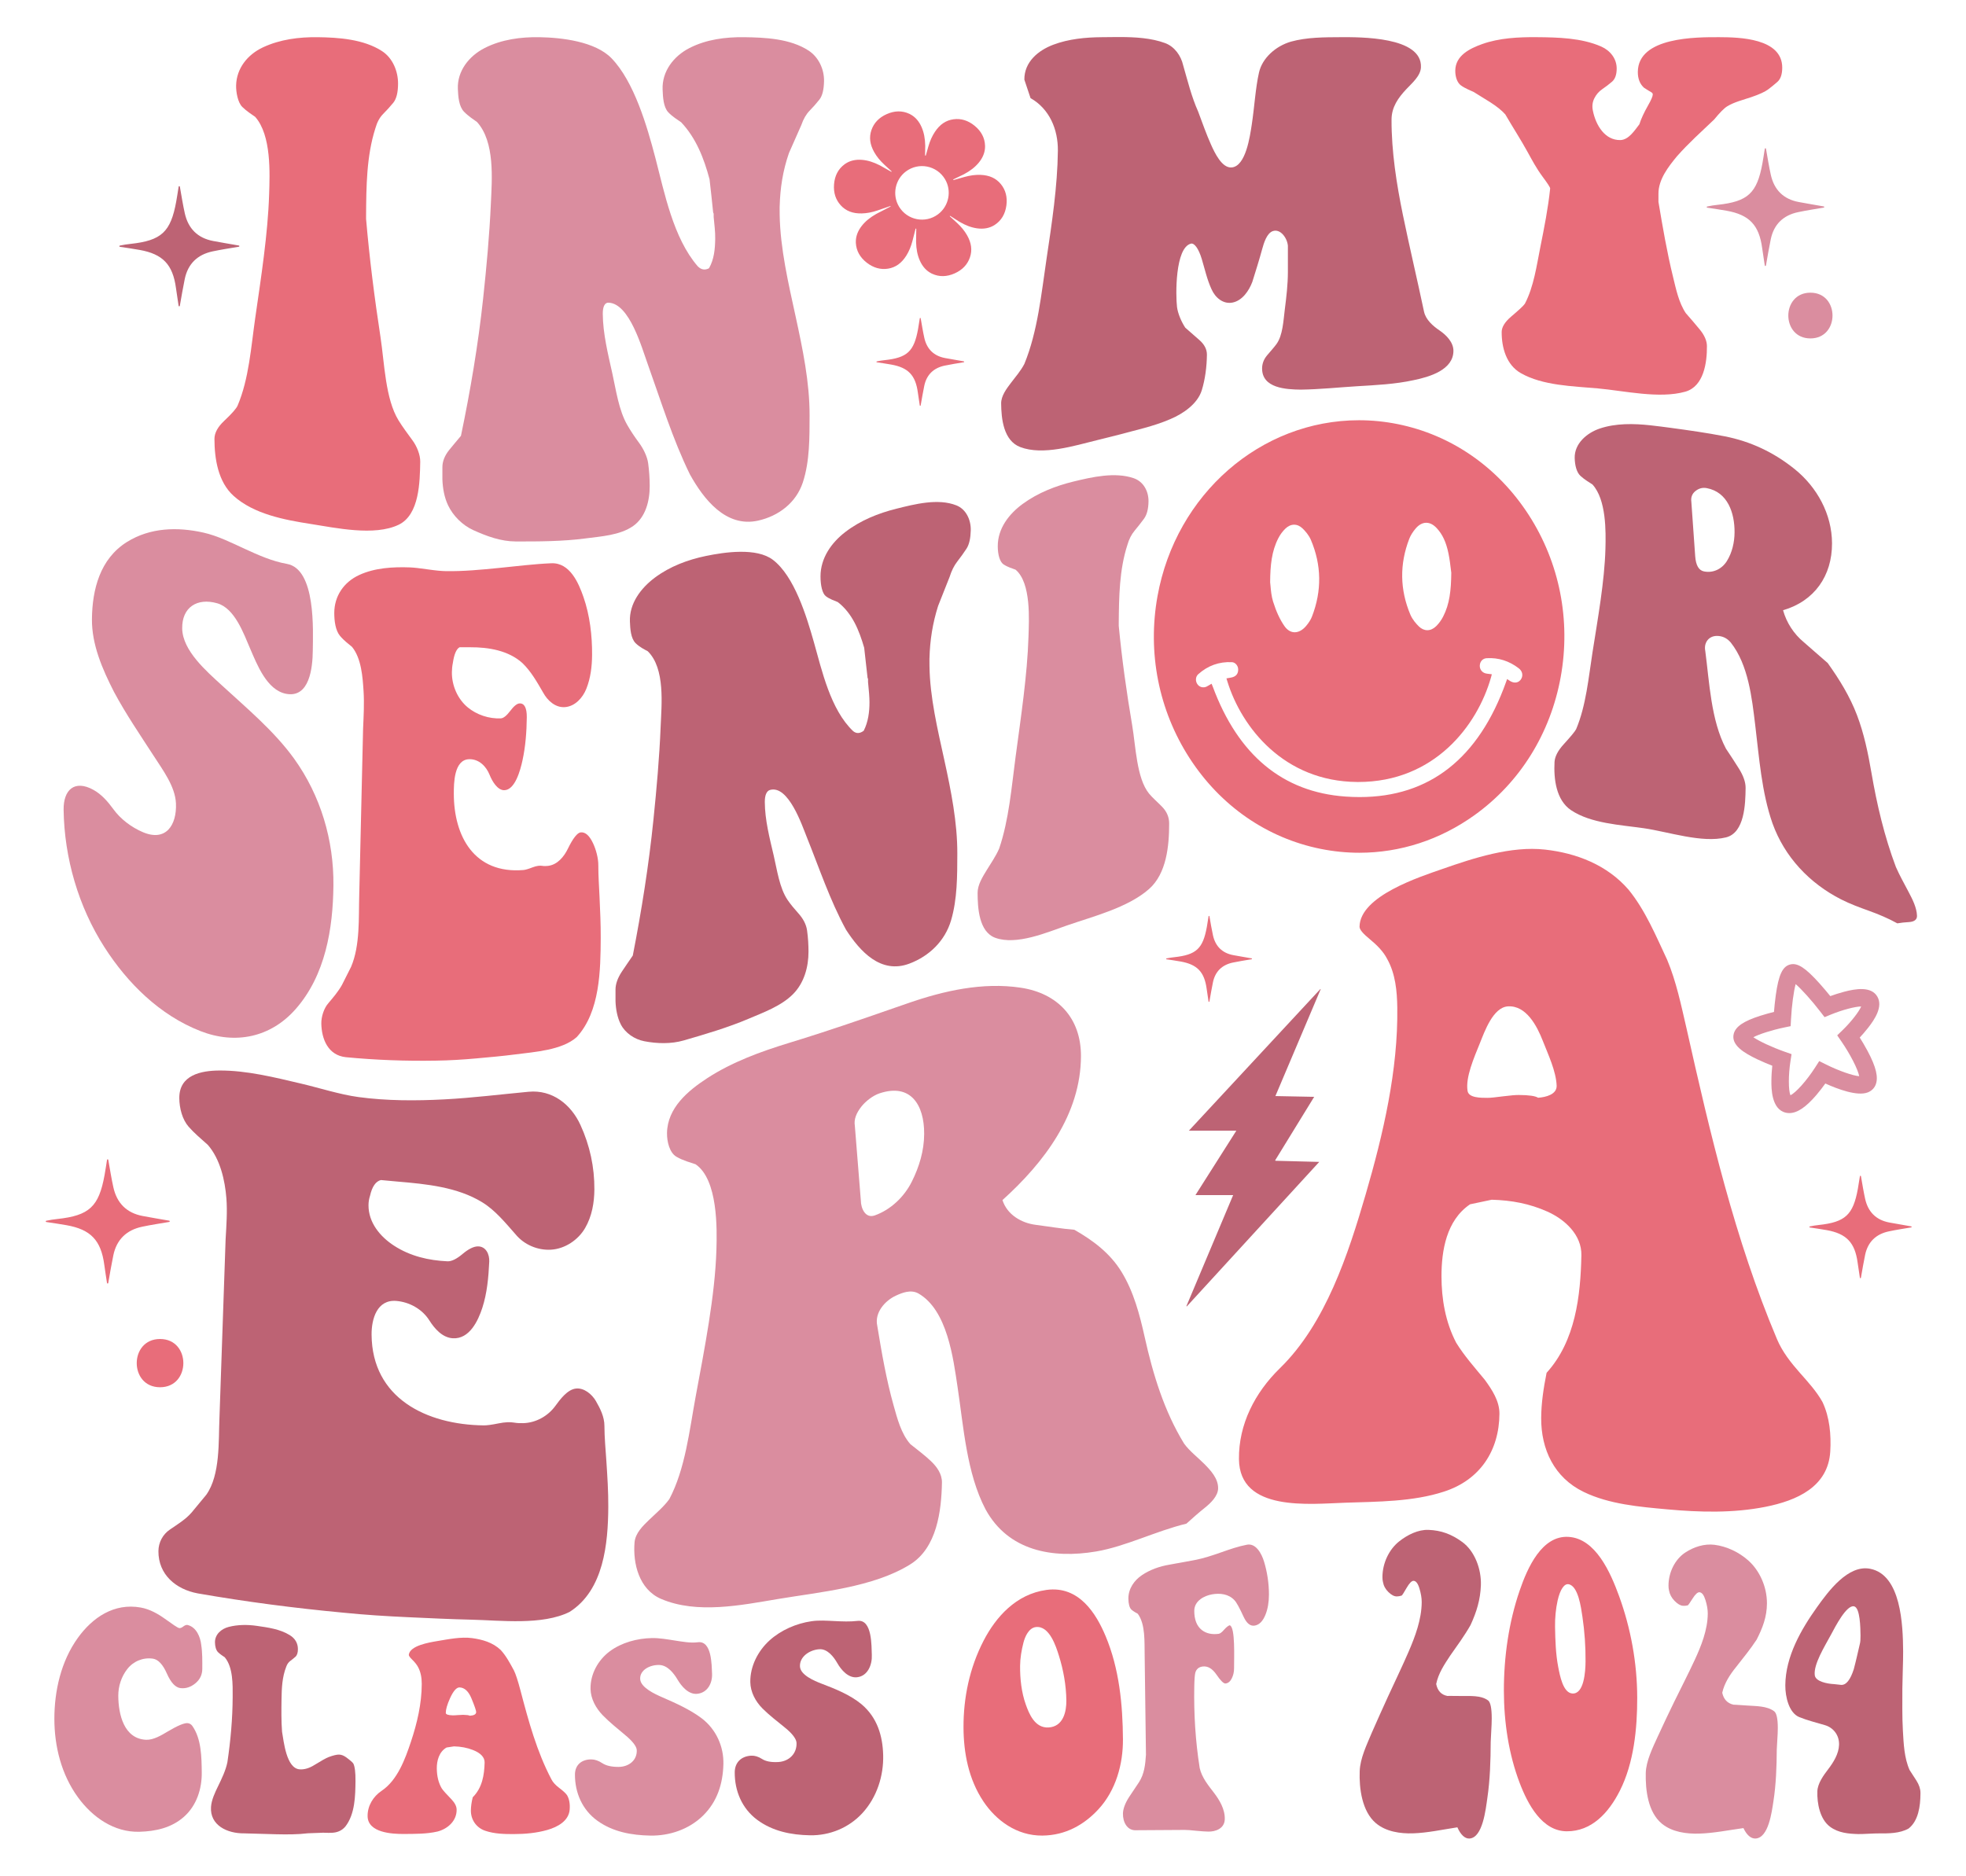 <?xml version="1.0" encoding="UTF-8"?> <!-- Creator: CorelDRAW 2019 (64-Bit Not for commercial use) --> <svg xmlns="http://www.w3.org/2000/svg" xmlns:xlink="http://www.w3.org/1999/xlink" xmlns:xodm="http://www.corel.com/coreldraw/odm/2003" xml:space="preserve" width="42.958in" height="41in" version="1.1" style="shape-rendering:geometricPrecision; text-rendering:geometricPrecision; image-rendering:optimizeQuality; fill-rule:evenodd; clip-rule:evenodd" viewBox="0 0 42958 41000"> <defs> <style type="text/css"> <![CDATA[ .fil1 {fill:#E86D7A;fill-rule:nonzero} .fil2 {fill:#DA8D9F;fill-rule:nonzero} .fil0 {fill:#BD6374;fill-rule:nonzero} ]]> </style> </defs> <g id="Layer_x0020_1">  <path class="fil0" d="M4946.72 26188.17c-30.44,-387.91 -133,-853.88 -404.78,-1166.52 -144.73,-128.48 -303.9,-263.76 -421.62,-399.17 -136.16,-156.54 -200.59,-401.54 -202.52,-621.82 -4.5,-508.06 475.44,-602.91 877.04,-605.15 594.22,-3.18 1204.39,149.45 1790.44,287.65 206.28,48.63 412.4,107.22 616.51,159.59 207.88,53.32 420.14,104.6 633.63,133.33 618.3,83.62 1254.39,82.92 1874.84,50.28 612.19,-32.23 1230.51,-109.43 1841.35,-166.52 515.85,-48.2 925.22,275.55 1131.75,726.39 206.48,450.69 307.45,924.57 304.04,1409.45 -2.07,288.73 -52.95,585.54 -202.8,843.32 -150.34,258.63 -437.79,453.63 -743.87,472.37 -291.3,17.9 -589.61,-108.06 -777.35,-337.78 -216.62,-245.42 -442.9,-525.02 -726.72,-698.2 -543.34,-334.04 -1224.87,-399.17 -1842.41,-451.81 -235.67,-20 -360.7,-33.04 -371.8,-34.16 -112.86,29.16 -191.68,143.06 -236.78,342.08 -22.68,68.9 -33.68,139.03 -33.74,210.28 -0.25,378.89 254.52,685.41 558.2,882.23 355.15,230.28 756.3,322.5 1166.86,341.24 88.56,4.02 200.14,-50.13 329.87,-159.87 129.59,-109.43 241.67,-163.61 329.87,-165.95 182.13,-5 260.86,174.31 253.69,331.8 -15.75,343.75 -47.7,693.87 -152.16,1013.33 -91.58,279.99 -279.35,683.48 -642.87,662.93 -228.74,-13.07 -398.44,-208.21 -515.8,-393.47 -155.65,-245.83 -435.28,-399.02 -718.79,-422.65 -422.04,-34.85 -543.61,391.82 -541.38,735.71 9.02,1389.01 1198.58,1969.44 2450.74,1984.15 67.48,0.84 174.59,-13.04 321.19,-43.31 146.32,-30.3 262.56,-31.28 338.03,-17.93 73.71,13.04 146.85,13.74 202.77,12.35 274.71,-6.65 539.98,-152.91 701.42,-375.12 107,-147.11 264.19,-358.33 448.02,-380.7 176.12,-21.54 350.93,120.01 439.3,273.2 94.85,164.31 185.81,344.56 186.18,542.78 0.44,250.97 25.39,510.27 42.17,764.31 22.12,334.7 44.35,673.46 42.2,1006.94 -5.11,796.4 -95.35,1816.66 -844.61,2293.19 -597.49,298.48 -1508.71,185 -2144.83,170.56 -460.7,-10.42 -926.06,-33.35 -1384.87,-54.29 -471.5,-21.39 -946.56,-51.11 -1418.92,-99.04 -1064,-99.46 -2122.21,-237.51 -3175.09,-420.7 -480.13,-88.2 -865.03,-412.1 -861.47,-924.71 1.31,-188.47 94.14,-366.13 253.14,-472.37 161.41,-111.55 343.89,-220.7 472.54,-371.68 106.63,-129.43 213.52,-258.6 320.63,-387.63 307.64,-434.02 264.96,-1170.83 286.92,-1670.29 45.19,-1305.97 90.21,-2611.95 134.98,-3917.92 17.37,-296.53 39.38,-604.17 16.89,-890.69z"></path> <path class="fil1" d="M8709.02 11468.95c457.93,-218.96 464.69,-940.38 473.29,-1377.19 3.02,-153.61 -76.47,-340.74 -163.39,-460 -103.67,-142.44 -221.42,-299.4 -309.9,-443.24 -289.91,-471.17 -307.64,-1250.12 -394.42,-1817.92 -130.96,-856.87 -241.09,-1719.61 -315.52,-2585.41 0,-28.21 0,-42.45 0,-70.94 4.28,-632.6 8.3,-1300.95 202.85,-1909.81 37.48,-133.22 93.84,-237.68 169.03,-313.09 75.02,-75.41 148.36,-156.13 219.72,-241.87 71.36,-85.46 106.16,-225.94 107.08,-418.66 1.31,-273.15 -116.21,-561.38 -349.34,-713.31 -400.06,-260.58 -946.83,-299.12 -1408.59,-304.71 -404.03,-4.75 -820.17,46.92 -1194.48,222.31 -335.49,157.24 -577.3,457.48 -585.98,832.3 -3.35,145.23 36.67,372.85 135.23,469.77 98.06,96.63 214.11,168.13 281.72,216.73 356.41,403.57 319.35,1233.63 304.26,1700.06 -27.9,861.62 -175.15,1805.35 -304.26,2700.2 -88.67,614.72 -135.74,1325.24 -383.13,1906.73 -22.54,58.93 -120.29,173.72 -292.98,335.43 -142.02,133.22 -214.3,264.49 -214.11,397.43 0.53,431.23 78.79,936.47 416.93,1242.3 442.85,400.79 1117.87,526.19 1679.06,613.89 550.37,85.74 1398.17,272.03 1926.93,18.99z"></path> <path class="fil1" d="M31922.04 1866.57c96.63,68.98 214.22,112.83 281.81,145.23 144.11,89.09 216.45,133.78 360.57,223.71 142.72,91.33 251.64,179.59 326.77,264.21 158.92,273.99 340.18,553.84 484.57,816.93 100.26,182.1 197.46,365.31 326.77,539.59 109.76,147.74 169.25,236.28 169.25,262.81 -44.69,430.11 -129.59,856.59 -214.22,1279.44 -81.56,406.37 -143,866.93 -338.22,1239.22 -29.89,46.36 -134.9,140.76 -304.15,285.16 -134.9,115.35 -202.49,229.3 -202.77,331.24 -1.68,344.37 102.22,719.46 416.98,899.88 477.87,274.27 1142.31,285.72 1678.83,334.04 581.77,51.95 1348.43,232.37 1915.95,72.06 403.86,-114.23 476.48,-633.72 473.12,-998.47 -1.11,-112 -52.5,-234.61 -157.8,-361.96 -105.01,-127.36 -206.68,-246.06 -304.15,-356.38 -153.89,-229.86 -214.22,-529.26 -279.02,-793.47 -132.66,-540.43 -226.5,-1090.08 -318.39,-1638.61 0,-68.15 0.56,-126.52 0,-174 -2.23,-314.48 216.17,-594.06 405.81,-823.36 250.8,-284.88 537.08,-540.71 811.35,-802.41 120.09,-146.63 216.45,-246.33 287.39,-289.07 155.28,-94.12 350.79,-141.04 523.95,-199.7 179.03,-60.61 302.19,-119.26 366.15,-167.02 63.68,-47.48 131.55,-102.5 202.76,-164.78 71.5,-62.28 106.69,-166.46 107.25,-309.74 2.79,-646.84 -937.59,-667.23 -1374.68,-668.63 -498.26,-1.12 -1780.77,-8.94 -1780.77,763.59 0.28,146.07 45.24,259.74 135.46,341.57 74.85,48.6 125.68,79.88 151.93,93.84 26.26,13.96 39.38,31 39.38,51.11 0,40.22 -33.52,119.82 -101.39,238.24 -89.93,158.08 -153.89,296.33 -191.31,415.31 -103.34,133.5 -234.61,341.85 -416.98,344.93 -336.83,5.87 -533.45,-323.98 -597.41,-633.99 -22.35,-99.15 -13.13,-190.48 28.21,-275.11 41.33,-84.07 99.43,-151.93 174.56,-203.04 75.13,-51.11 146.63,-105.85 214.22,-163.95 67.59,-58.09 100.54,-153.89 101.38,-284.32 1.68,-219.24 -142.72,-397.43 -337.94,-483.46 -432.63,-189.92 -948.2,-200.81 -1408.75,-204.72 -398,-3.35 -819.73,17.04 -1194.26,151.38 -267.28,95.8 -581.77,248.85 -585.96,577.85 -1.95,137.97 43.57,267.56 123.73,324.82z"></path> <path class="fil1" d="M13073.67 18910.8c0.31,-155.28 -49.49,-342.5 -115.38,-482.22 -78.43,-166.38 -167.85,-249.44 -272.73,-237.07 -69.99,8.32 -167.3,129.43 -278.01,358.44 -83.09,171.82 -228.55,350.99 -435.33,373.61 -34.74,3.91 -81.97,6.81 -125.88,-1.09 -45.55,-8.19 -119.01,-2.24 -209.81,33.18 -90.94,35.56 -157.44,54.74 -199.3,58.2 -1071.39,89.71 -1521.61,-733.9 -1521.06,-1671.4 0.14,-220.98 1.54,-741.52 335.68,-750.27 214.13,-5.7 372.35,156.8 445.83,340.82 58.54,146.52 175.26,338.48 319.93,336.69 236.87,-3.07 352.25,-437.52 398.64,-649.75 66.33,-303.59 91.33,-627.77 94.4,-944.71 1.98,-204.17 -52.45,-307.08 -157.35,-302.36 -56.06,2.48 -124.23,57.22 -204.56,163.89 -80.46,106.8 -149.48,160.26 -204.56,162.77 -258.74,12.49 -527.86,-77.78 -723.81,-240.13 -224.52,-186.12 -350.2,-483.35 -346.16,-770.52 0.92,-65.72 6.87,-133.47 20.98,-200.31 27.87,-190.76 76.86,-305.21 146.85,-343.25 6.9,0.03 84.24,0.89 230.81,0.2 401.48,-1.96 838.49,70.07 1143.4,346.69 188.05,181.23 322.3,420.53 451.06,642.74 95.07,175.29 269.43,337.36 482.53,318.48 218.69,-19.44 384.25,-206.12 461.56,-399.87 94.91,-237.62 123.7,-490.72 125.88,-737.36 3.77,-420.59 -48.68,-868.85 -188.8,-1270.67 -104.79,-300.46 -294.29,-753.5 -702.84,-735.77 -381.74,16.54 -764.34,64.85 -1143.43,102.59 -385.09,38.35 -776.35,76.02 -1164.35,69.54 -90.83,-1.51 -222.2,-14.05 -393.38,-38.6 -171.32,-24.55 -299.32,-39.63 -382.91,-42.76 -374.17,-14.05 -770.48,8.27 -1111.95,165.68 -338.75,156.13 -545.24,462.04 -545.46,830.62 -0.11,170.79 24.86,380.17 125.88,500.83 87.89,104.96 199.3,186.46 262.23,239.66 207.26,253.96 232.37,671.95 251.78,966.38 17.48,265.44 1.51,551.13 -10.5,826.12 -27.71,1210.01 -55.69,2419.99 -83.93,3630 -14.8,493.48 21.84,1101.39 -178.33,1569.88 -79.71,158.89 -119.57,237.9 -199.3,395.56 -79.66,142.63 -187.94,269.99 -293.7,394.72 -101.44,112.05 -159.93,304.57 -157.35,448.6 5.98,335.15 144.09,693.21 534.98,735.69 656.93,63.06 1312.2,86.67 1972.15,75.27 295.41,-3.88 588.52,-22.2 881.14,-48.74 285.6,-25.97 575.9,-50.97 860.19,-88.34 403.61,-52.9 1009.42,-89.43 1332.23,-377.35 511.56,-555.71 520.6,-1470.56 524.48,-2165.41 1.68,-300.16 -12.54,-603.36 -26.22,-904.19 -10.36,-227.76 -26.65,-459.44 -26.22,-684.72z"></path> <path class="fil1" d="M26498.9 15004.83l-25.7 -62.37 -56.53 33.6c-17.76,10.7 -34.72,20.7 -51.25,28.77 -74.57,36.25 -160.82,12.2 -205.11,-57.22 -44.6,-69.99 -35.72,-161.13 20.94,-212.1 209.58,-188.69 457.09,-277.53 736.67,-264.24 72.09,3.49 134.73,74.65 136.83,155.48 2.07,86.56 -36.25,144.03 -114.18,170.7 -21.53,7.51 -44.85,11.39 -69.71,15.7l-72.64 12.62 20.28 65.58c310.02,1007.22 1239.03,2187.37 2837.09,2198.48l23.74 0.11c1661.8,0 2600.78,-1231.65 2899.9,-2286.37l17.87 -67.79 -70.1 -8.74c-22.62,-2.65 -44.13,-5.14 -64.52,-10.14 -81.56,-20.39 -134.34,-93.34 -128.2,-177.49 6.7,-87.95 67.03,-150.29 150.82,-155.06 256.11,-15 492.11,59.66 702.14,222.43 77.09,59.91 97.75,152.91 51.11,231.37 -48.04,80.69 -137.69,101.41 -228.74,52.65 -6.7,-3.6 -13.41,-7.79 -20.39,-12.37l-58.09 -37.9 -24.3 67.37c-596.29,1666.37 -1671.85,2511.37 -3196.79,2511.52 -0.28,0 -0.84,0 -1.12,0 -101.39,0 -206.4,-3.74 -311.41,-11.26 -1368.45,-97.08 -2343.6,-905.69 -2898.61,-2403.32zm1433.22 -3243.46c39.44,-76.81 92.06,-148.31 152.07,-206.68 117.78,-115.07 262.76,-117.02 378.19,-5.31 57.93,56.14 136.38,144.95 180.84,249.13 234.3,549.79 242.2,1114.38 23.32,1677.96 -25.28,65.22 -69.01,134.59 -129.87,206.17 -73.87,87.14 -161.52,135.12 -246.54,135.12 -4.02,0 -8.04,-0.11 -11.93,-0.28 -80.83,-4.27 -154.73,-51.39 -213.6,-136.27 -98.06,-141.41 -178.89,-315.88 -246.95,-533.42 -36.81,-117.44 -47.93,-244.24 -55.97,-336.77 -2.79,-31.03 -5.28,-60.44 -8.49,-85.19 2.24,-374.81 33.63,-682.39 178.92,-964.48zm2861.02 13.41l0 0c28.21,-72.89 76.52,-150.82 140.2,-225.39 67.31,-79.32 144.95,-122.33 225.11,-124.28 2.51,0 5.31,0 7.82,0 76.81,0 154.73,39.94 225.67,115.91 127.92,137.13 207.52,308.62 258.07,555.51 24.86,120.38 39.66,244.89 50.55,335.85l0.56 4.3c3.63,30.44 6.7,57.67 10.06,80.49 -4.47,387.1 -36.03,682.98 -178.75,959.82 -40.22,78.12 -92.72,149.84 -151.38,207.46 -58.93,57.84 -125.96,88.4 -193.83,88.43 -65.08,0 -128.76,-28.46 -184.06,-82.31 -59.77,-58.07 -140.48,-149.98 -186.29,-258.29 -229.86,-545.01 -237.96,-1102.68 -23.74,-1657.49zm-1089.52 6861.7c890.39,0 1760.94,-280.83 2514.48,-821.24 991.77,-710.69 1660.68,-1783.9 1884.39,-3021.81 223.43,-1238.02 -24.86,-2495.2 -699.35,-3540.09 -674.49,-1044.83 -1692.8,-1750.05 -2867.5,-1985.49 -277.06,-55.58 -559.7,-83.79 -840.11,-83.79 -2149.24,0 -4001.07,1615.99 -4403.14,3842.57 -223.63,1237.88 24.72,2495.15 699.16,3540.01 674.57,1044.86 1692.93,1750 2867.5,1985.55 281.53,56.39 564.17,84.29 844.58,84.29z"></path> <path class="fil1" d="M33607.3 23990.66c-56.42,-37.93 -197.46,-59.43 -423.13,-60.13 -67.87,-0.14 -180.7,8.88 -338.5,28.88 -158.08,20.14 -272.59,33.63 -338.5,33.63 -153.61,-0.14 -414.19,1.93 -439.89,-149.73 -49.72,-294.04 139.93,-726.24 270.91,-1049.86 99.99,-247.51 285.16,-777.91 608.86,-799.45 402.46,-26.67 638.19,432.24 761.91,748.34 117.86,300.83 292.42,667.93 304.43,983.75 7.54,192.49 -237.96,254.02 -406.09,264.57zm6215.95 6651.39c-129.87,-233.46 -313.93,-434.02 -489.6,-633.05 -200.25,-227.37 -388.78,-463.35 -506.92,-745.43 -917.76,-2172.48 -1462.94,-4500.41 -1975.72,-6790.14 -116.47,-500.27 -222.32,-1019.28 -422.29,-1495.98 -242.71,-517.89 -477.87,-1084.72 -844.3,-1534.16 -466.7,-539.59 -1135.89,-799.03 -1824.34,-875.83 -740.69,-82.5 -1556.22,182.91 -2246.35,424.72 -488.2,171.13 -1796.13,587.22 -1807.03,1258.89 -1.11,67.23 81.28,156.41 218.97,270.16 147.46,122.36 296.05,261.92 387.1,440.67 179.03,321.41 213.66,702.65 218.69,1055.42 19.55,1366.41 -307.78,2772.09 -691.81,4088.91 -376.49,1290.28 -871.11,2819.6 -1873.36,3796.26 -545.01,531.24 -902.65,1224.03 -894.46,1986.67 12.65,1158.76 1541.95,977.5 2330.73,951.52 694.6,-22.9 1472.15,-20.83 2144.97,-240.83 795.15,-254.57 1210.46,-900.55 1216.04,-1702.09 1.96,-277.76 -161.71,-526.66 -320.91,-744.29 -215.06,-260.56 -446.87,-520.96 -624.5,-809.03 -236.28,-454.05 -320.63,-959.46 -320.91,-1451.54 -0.28,-556.8 105.3,-1223.75 624.78,-1573.76 157.24,-34.44 315.04,-67.76 472.84,-99.71 433.74,11.67 827.55,85.55 1216.04,259.16 379.56,169.59 752.14,506.67 743.2,954.73 -17.87,886.81 -128.47,1873.47 -760.23,2568.74 -65.07,327.5 -116.47,654.47 -118.14,988.06 -3.63,681.84 283.48,1302.79 928.93,1615.15 555.51,270 1221.35,325.69 1824.06,380.7 707.17,64.71 1440.31,84.99 2144.97,-54.6 687.9,-136.24 1373.84,-436.79 1418.81,-1212.64 20.67,-360.82 -12.29,-743.2 -169.25,-1076.67z"></path> <path class="fil1" d="M10265.96 37496.66c-19.3,-11.66 -67.36,-18.19 -144.31,-20 -23.07,-0.56 -61.59,1.39 -115.43,5.83 -53.91,4.31 -92.33,6.25 -115.41,5.56 -100.1,-2.36 -150.06,-20.56 -150.06,-54.44 0,-75 30.44,-181.94 92.33,-318.74 72.14,-159.31 142.33,-238.91 207.8,-237.09 107.67,2.79 195.67,82.92 259.71,237.65 69.91,168.86 103.87,269.99 103.87,299.84 0,48.76 -46.17,75.84 -138.5,81.39zm1956.56 1580.15c-84.65,-64.03 -142.39,-127.22 -173.16,-189.31 -320.04,-606.52 -502.59,-1280.56 -675.28,-1938.19 -57.73,-218.32 -105.85,-366.13 -144.28,-442.09 -82.84,-153.47 -169.2,-316.94 -288.57,-447.23 -174.17,-166.24 -401.54,-229.16 -623.35,-259.43 -243.6,-33.32 -515.85,23.07 -767.61,65.13 -176.12,29.46 -594.95,98.9 -617.55,299.32 -2.29,20.28 25.39,58.48 75.02,106.66 61.5,59.6 105.8,117.36 132.75,171.82 49.96,97.33 75.24,216.23 75.04,356.38 -0.61,433.61 -102.64,864.59 -236.64,1265.98 -124.57,373.19 -292.56,838.75 -640.65,1072.08 -185.93,124.59 -308.81,329.73 -305.88,553.34 4.69,362.23 532.78,391.67 796.46,389.31 243.77,-2.22 494.07,1.67 733.01,-53.75 229.13,-60.83 423.6,-241.11 415.56,-485.42 -2.09,-63.47 -36.65,-137.22 -109.68,-214.72 -111.66,-114.58 -182.8,-194.58 -213.55,-239.17 -73.12,-122.36 -107.28,-269.3 -109.68,-433.47 -2.48,-172.77 48.76,-369.86 213.57,-463.06 64.63,-9.85 96.94,-14.72 161.6,-24.72 150.07,2.93 288.79,30 415.54,79.59 168.61,65.97 257.03,160.28 253.96,275.14 -7.24,271.95 -50.61,548.2 -259.72,757.92 -26.95,105.97 -39.19,202.09 -40.39,284.87 -2.99,203.19 117.28,382.22 317.42,448.19 200.06,67.64 419.72,71.53 623.33,70.97 242.73,-0.56 494.35,-22.35 732.98,-91.24 225.33,-65.01 464.83,-197.23 484.82,-443.35 10.61,-130.55 -11.53,-239.17 -57.7,-315.69 -26.98,-40 -82.81,-91.95 -167.38,-155.84z"></path> <path class="fil1" d="M22910.57 37752.91c-302.08,16.94 -427.09,-306.67 -496.8,-501.67 -95.3,-266.94 -126.8,-567.49 -124.18,-842.65 1.54,-172.91 29.19,-336.52 73.34,-509.85 31.95,-125.29 114.59,-321.8 270.97,-339.98 298.9,-34.88 442.51,430.81 502.64,621.79 99.15,315.13 160.54,653.49 163.75,987.5 2.09,227.93 -61.81,566.54 -389.73,584.87zm-45.13 -3005.83c-666.95,91.81 -1107.79,596.93 -1371.94,1106.67 -310.02,598.05 -442.23,1252.21 -440.42,1894.86 1.51,551.11 107.22,1130.28 434.72,1621.11 273.04,409.16 723.06,751.11 1287.34,746.11 511,-4.45 916.42,-240.01 1225.15,-574.04 385.15,-416.67 539.87,-992.63 536.52,-1529.44 -4.86,-758.74 -79.99,-1542.52 -378.33,-2254.57 -205.14,-489.32 -580.29,-1108.91 -1293.04,-1010.71z"></path> <path class="fil1" d="M34356.92 37010.41c-203.05,-12.79 -273.15,-389.58 -310.57,-586.54 -53.35,-280.41 -62.84,-579.45 -67.87,-872.48 -3.07,-186.82 15.92,-392.77 56.42,-573.61 53.91,-239.44 144.39,-370.7 237.12,-355.57 213.94,35.02 274.82,512.08 304.99,713.2 47.2,315.57 70.94,658.74 67.87,978.48 -2.23,216.81 -32.12,712.78 -287.95,696.53zm-84.91 -3422.79c-581.49,-34.3 -895.69,673.91 -1066.9,1173.76 -238.24,694.43 -345.76,1448.75 -344.65,2192.37 1.11,686.39 106.13,1384.03 344.65,2010.56 180.7,474.86 492.11,1054.31 1027.52,1057.65 540.99,3.2 914.69,-395.98 1162.98,-888.61 304.99,-605.15 379.56,-1352.09 378.44,-2031.68 -1.39,-758.2 -140.76,-1517.23 -395.2,-2217.09 -189.08,-519.59 -513.62,-1262.07 -1106.84,-1296.95z"></path> <path class="fil2" d="M13835.83 11494.93c272.81,-192.99 361.21,-550.21 360.59,-873.07 -0.31,-164.22 -11.87,-334.87 -33.8,-497.7 -20.81,-154.73 -112.53,-331.24 -202.85,-452.18 -90.96,-121.77 -180.59,-256.67 -253.54,-383.75 -186.24,-325.09 -244.61,-757.72 -326.78,-1128.06 -93.73,-422.29 -205.2,-867.2 -208.49,-1300.67 -1.2,-160.87 44.46,-246.89 123.95,-244.66 462.67,13.13 731.94,998.75 856.42,1336.98 288.2,804.65 546.52,1647.27 924.07,2416.72 299.71,540.43 785.54,1165.49 1487.49,1009.93 449.19,-99.71 833.77,-390.73 980.29,-838.16 151.38,-462.79 145.15,-981.71 146.52,-1460.42 2.09,-723.93 -150.96,-1454.56 -304.29,-2159.78 -158.47,-728.39 -337.67,-1489.47 -349.31,-2228.48 -2.09,-136.02 0,-198.3 0,-179.87 10.98,-406.37 69.43,-782.3 202.91,-1167.44 88.76,-204.44 178.89,-408.33 270.41,-611.93 45.02,-131.27 105.15,-235.44 180.28,-312.53 75.02,-76.81 146.54,-157.8 214.02,-242.7 67.65,-85.19 97.67,-222.32 101.55,-401.62 5.53,-262.26 -118.61,-527.59 -338.06,-670.58 -400.84,-260.86 -945.99,-286.28 -1408.61,-292.14 -405.84,-5.03 -824.72,47.76 -1194.45,237.4 -348.84,179.03 -600.68,512.5 -586.01,903.52 6.26,166.74 17.01,386.26 123.95,500.21 91.67,97.47 214.11,170.09 281.72,218.41 327.69,347.44 498.26,790.96 619.78,1244.53 27.65,241.59 54.74,483.46 78.9,725.6 4.44,11.17 6.79,16.76 11.23,27.65 0,28.77 0,52.51 0,71.5 15.17,160.04 36.67,324.82 33.77,481.5 -3.88,217.01 -22.37,441 -135.15,639.3 -90.13,47.76 -172.91,33.24 -247.9,-44.41 -533.62,-617.24 -725.21,-1605.09 -924.04,-2366.45 -182.88,-699.91 -466.2,-1669.06 -957.84,-2177.65 -355.29,-367.27 -1087.04,-453.01 -1577.61,-461.11 -403.13,-6.43 -825.23,48.32 -1194.48,236.56 -346.74,176.52 -601.91,506.64 -585.98,894.3 6.9,167.57 21.59,382.35 135.23,498.81 96.67,99.43 214.11,173.16 281.72,222.6 397.24,432.9 327.86,1254.86 304.26,1783.01 -30.78,689.02 -94.65,1385.57 -169.03,2075.43 -108.76,1008.25 -277.39,2007.84 -484.57,3001.28 -90.16,108.93 -180,213.38 -259.19,311.97 -98.2,122.61 -146.49,250.53 -146.49,372.02 0,56.42 0,105.57 0,147.47 0,42.17 -1.2,83.51 0,119.54 6.34,190.76 41.31,393.24 123.95,567.24 108.26,228.18 314.26,435.98 552.16,543.22 290.58,130.99 598.56,246.34 924.04,247.17 501.05,1.4 1036.54,-1.11 1521.25,-65.63 335.29,-44.69 757.67,-67.31 1047.99,-272.87z"></path> <path class="fil2" d="M4841.31 14971.9c-325.49,-299.87 -851.45,-749.98 -860.17,-1234.56 -8.3,-462.62 324.15,-679.32 765.77,-552.72 383.97,110.04 578.08,664.24 718.56,989.79 151.49,350.93 365.34,904.3 781.52,987.5 518.54,103.76 583.75,-575.2 587.44,-937.03 4.44,-433.83 73.15,-1789.6 -566.46,-1901.57 -318.17,-55.72 -625,-192.71 -917.87,-327.33 -293.48,-135.18 -597.16,-287.39 -907.4,-356.66 -560.04,-124.84 -1157.94,-113.11 -1667.91,205 -589.98,368.11 -759.76,1039.92 -765.76,1686.09 -5.19,557.19 228.65,1095.41 482.52,1591.77 259.04,484.16 572.78,942.5 870.7,1402.92 194.84,302.64 467.21,664.02 482.55,1034.45 19.69,475.55 -221.63,841.12 -723.82,626.68 -250.3,-106.83 -486.43,-284.32 -645.15,-503.62 -116.35,-160.85 -257.93,-323.9 -435.33,-421.26 -413.71,-227.2 -657.02,0.56 -650.37,440.28 15.87,1048.19 321.87,2109.86 891.64,2998.77 506.26,789.73 1209.91,1486.51 2098.02,1833.62 764.12,298.59 1535.81,139.56 2082.27,-483.07 648.57,-738.9 813.58,-1752.51 823.47,-2698.89 10.33,-988.06 -278.74,-1965.41 -860.2,-2773.04 -437.62,-606.4 -1042.94,-1108.77 -1584.01,-1607.11z"></path> <path class="fil2" d="M21749.16 20495.93c463.2,167.52 1123.06,-117.08 1562.95,-269.99 574,-199.44 1329.3,-387.35 1793.87,-795.82 385,-338.61 441.11,-947.92 440.56,-1434.87 -0.14,-135.99 -50.83,-256.95 -152.07,-361.41 -101.24,-104.29 -216.81,-203.05 -288.48,-291.81 -270.97,-335.26 -289.04,-1031.23 -367.22,-1490.95 -122.5,-720.16 -224.16,-1444.7 -293.62,-2173.32 0,-24.86 0,-37.29 0,-62.11 4.86,-565.37 12.23,-1162.81 188.77,-1706.26 34.86,-123.72 87.33,-227.34 157.35,-311.13 69.71,-83.51 138.06,-170.65 204.58,-260.58 66.39,-89.93 96.8,-218.41 99.57,-376.76 3.91,-220.92 -107.5,-436.54 -325.13,-510.83 -408.74,-139.65 -909.74,-24.58 -1311.25,72.89 -392.91,95.8 -778.75,246.06 -1111.95,489.04 -299.74,218.69 -545.85,536.52 -545.57,923.9 0.17,187.13 45.58,343.78 125.99,398.24 86.67,58.76 199.3,91.22 262.23,115.26 345.26,286.83 294.29,1102.98 283.2,1465.31 -25.83,840.22 -166.41,1760.78 -283.2,2635.21 -87.36,653.88 -142.63,1361.94 -356.69,1992.78 -71.94,167.91 -180.14,320.54 -272.76,472.93 -89.18,146.8 -200.31,320.96 -199.3,499.71 1.65,318.34 25.53,849.3 388.16,980.54z"></path> <path class="fil2" d="M19923.61 25824.28c-165.01,330.82 -459.86,613.89 -810.01,738.2 -207.2,73.48 -303.2,-161.09 -303.76,-325.01 -44.02,-545.54 -87.75,-1091.11 -131.38,-1636.66 -22.62,-134.45 30.28,-273.48 142.91,-416.26 92.64,-117.64 251.67,-241.64 395.84,-289.85 681.25,-227.65 978.89,250.13 976.38,884.44 -1.37,371.82 -108.17,720.83 -269.99,1045.15zm6000.58 7474.33c131.8,-120.01 267.48,-239.19 405.25,-349.73 127.11,-101.94 285.58,-255.13 287.09,-423.46 2.09,-213.35 -161.09,-390.43 -304.01,-534.04 -137.52,-138.19 -319.45,-276.81 -439.05,-441.39 -437.48,-713.2 -682.23,-1520.97 -861.37,-2328.33 -108.62,-488.9 -241.11,-994.45 -506.67,-1426.69 -250.42,-407.63 -620,-684.85 -1030.15,-919.01 -282.37,-23.07 -564.87,-72.09 -844.58,-107.78 -315.3,-40.13 -625.14,-223.35 -726.27,-540.99 906.53,-817.77 1712.23,-1872.63 1715,-3146.93 1.96,-831.54 -507.47,-1373.06 -1316.22,-1494.58 -831.68,-125.01 -1681.82,67.23 -2463.78,339.04 -624.69,217.2 -1257.49,438.6 -1890,644.02 -235.41,76.39 -472.76,151.38 -708.87,223.6 -618.19,188.89 -1245.7,417.94 -1788.62,771.69 -421.82,274.85 -867.88,648.74 -877.48,1196.52 -3.32,189.17 56.08,430 202.52,517.36 144.7,86.24 320.38,131.24 421.65,166.65 489.43,333.61 469.15,1410.71 455.41,1867.1 -30.69,1008.19 -258.91,2156.81 -455.69,3221.25 -133.2,719.99 -224.02,1570.41 -573.78,2230.27 -122.89,168.89 -292.62,310.02 -438.8,450.42 -139.09,133.75 -303.7,292.64 -320.63,494.04 -38.63,459.58 96.58,1029.87 582.21,1236.8 785.01,334.73 1749.6,135.43 2556.68,0.42 913.62,-152.77 2080.84,-254.43 2885.85,-756.52 582.49,-363.33 680,-1166.66 691.95,-1784.57 3.74,-192.8 -113.06,-348.64 -235.7,-466.84 -133.08,-128.17 -300.71,-252.62 -454.19,-375.68 -200.98,-227.23 -285.97,-559.73 -365.96,-844.3 -160.57,-570.99 -261.39,-1158.06 -357.5,-1742.65 -63.9,-291.67 174.17,-550.96 405.26,-657.65 143.33,-66.22 325.29,-138.31 489.88,-50.97 639.3,363.22 766.38,1428.33 861.23,2058.08 128.22,850.95 196.82,1875.57 608.08,2659.15 497.22,916.11 1471.51,1083.35 2415.13,924.32 332.78,-56.11 660.02,-170.28 979.59,-284.6 327.5,-117.36 657.51,-241.81 996.55,-324.01z"></path> <path class="fil2" d="M4102.72 35514.02c-26.23,-6.79 -58.71,1.95 -95.24,30.13 -36.61,28.21 -66.36,40.56 -89.46,37.23 -38.49,-5.7 -144.88,-82.09 -314.54,-203.33 -155.04,-110.99 -331.91,-210.98 -528.09,-246.25 -583.41,-105.15 -1054.61,219.72 -1373.63,662.2 -369.31,512.25 -513.98,1161.83 -513.66,1770.99 0.3,594.45 150.38,1215.56 519.43,1719.87 315.3,430.83 786.63,762.78 1338.99,747.5 351.29,-9.73 696.41,-84.04 969.61,-324.18 281.56,-247.36 397.41,-616.53 392.49,-976.94 -4.5,-328.06 -5.98,-729.17 -207.8,-1014.72 -26.95,-35.28 -61.58,-54.73 -103.87,-58.2 -69.26,-5.69 -215.17,53.19 -430,181.66 -137.28,82.23 -314.57,189.59 -476.15,182.09 -482.19,-22.5 -603.95,-553.75 -606.01,-961.81 -1.06,-209.58 67.14,-417.76 196.24,-583.75 131.9,-169.45 343.08,-258.74 559.83,-227.2 114.28,16.5 217.39,125.12 305.9,326.1 88.49,200.84 188.47,306.1 300.13,318.06 115.43,12.34 223.15,-23.49 323.2,-106.13 99.99,-82.61 149.81,-187.91 150.06,-315.82 0.34,-173.05 3.72,-351.94 -23.09,-524.04 -19.24,-174.03 -106.35,-384.83 -294.35,-433.46z"></path> <path class="fil2" d="M15333.32 37553.46c-259.57,-195.56 -579.45,-336.8 -871.5,-464.18 -157.3,-68.45 -460.08,-209.28 -473.26,-390.54 -14.75,-202.52 218.24,-319.74 421.31,-311.24 179.44,7.48 313.78,182.49 395.37,320.13 85.88,144.87 238.66,329.45 429.92,309.74 226.78,-23.35 334,-235.83 323.31,-443.35 -9.44,-180.42 -1.51,-724.46 -311.66,-683.32 -158.75,20.98 -345.01,-14.05 -505.07,-38.76 -164.42,-25.42 -332.16,-55.83 -499.24,-52.79 -320.29,6.12 -660.89,98.06 -917.65,288.48 -258.71,191.82 -428.02,502.78 -421.34,823.92 4.5,215.67 116.1,417.91 265.5,573.59 147.66,152.22 316.8,286.38 479.04,422.91 176.93,144.17 262.03,260.56 265.5,338.61 10.08,227.65 -178.78,367.64 -398.24,368.06 -153.67,0.28 -272.26,-26.79 -354.96,-81.66 -82.75,-54.86 -163.22,-81.67 -239.52,-82.22 -210.33,-1.53 -357.19,118.89 -357.83,330.84 -1.17,396.39 160.01,771.94 490.58,1009.86 338.95,244.02 748.11,316.8 1154.32,324.17 417.85,7.49 840.45,-134.03 1145.57,-428.62 321.83,-310.69 441.81,-709.17 453.07,-1130.83 10.28,-382.09 -155.29,-759.72 -473.21,-1002.78z"></path> <path class="fil2" d="M27247.24 33758.88c-189.87,35.41 -379.45,101.94 -564.59,167.07 -190.67,67.09 -385.12,132.11 -581.66,169.03 -284.32,53.62 -415.98,76 -389.59,71.11 -18.88,3.49 -45.13,8.21 -79.01,14.44 -37.65,6.81 -66.13,12.37 -84.74,15.42 -207.24,35.02 -419.02,108.33 -598.47,229.89 -161.41,109.29 -293.76,289.15 -293.62,508.59 0.14,109.59 23.07,203.89 66.67,243.49 46.81,42.34 105.68,70.83 139.03,90.55 170,230 143.47,623.05 150.01,896.81 0,3.04 0,4.58 0,7.48 9.44,725.3 18.88,1450.44 28.32,2175.57 -14.3,214.86 -34.85,419.72 -152.49,601.67 -71.53,108.05 -145.15,215.42 -214.58,321.52 -90.69,138.75 -132.78,263.9 -135.57,359.31 -5.42,191.12 94.46,380.29 288.06,368.06 353.75,-2.21 707.64,-4.44 1061.54,-6.67 48.74,-0.27 131.66,5.7 248.32,18.2 116.69,12.36 206.82,16.67 265.41,18.2 153.08,4.02 353.06,-61.67 361.41,-265.84 8.74,-218.74 -116.1,-425.83 -237.23,-584.03 -119.43,-156.11 -264.57,-330.42 -310.55,-539.3 -93.9,-592.5 -129.45,-1185.7 -118.48,-1783.06 2.77,-155.7 11.26,-256.25 22.51,-299.32 22.62,-80.55 77.06,-126.24 163.75,-136.38 109.15,-12.91 208.88,45.97 299.29,178.5 90.27,132.33 156.13,197.21 197.66,192.91 56.39,-5.98 101.66,-42.65 135.4,-110.15 33.91,-67.64 51.11,-141.93 50.83,-221.67 -0.7,-231.37 28.49,-891.53 -90.96,-938.59 -17.23,-6.81 -75.83,35.97 -124.98,93.03 -49.19,57.09 -89.04,87.5 -119.31,91.69 -147.77,20.28 -273.34,-7.09 -369.45,-82.65 -109.45,-85.99 -165.98,-230.14 -164.73,-421.26 1.26,-221.12 223.07,-329.85 390.84,-359.03 165.54,-28.88 359.73,-11.26 487.37,129.31 41.5,41.53 109.43,164.03 203.88,369.87 64.3,135.4 141.66,197.49 232.37,185 105.68,-14.47 186.09,-98.34 243.6,-244.74 47.09,-119.98 73.48,-265.97 73.59,-433.88 0.42,-244.3 -38.18,-494.57 -107.22,-721.25 -52.76,-173.05 -176.24,-405.56 -372.63,-368.89z"></path> <path class="fil2" d="M38766.96 37399.58c-158.92,-119.99 -400.78,-111.94 -587.35,-125.83 -197.74,-14.61 -301.35,-18.91 -304.99,-19.05 -131.55,-31.37 -212.54,-118.2 -242.7,-260.69 47.2,-214.58 174.28,-403.74 304.99,-565.26 151.66,-194.58 309.46,-385.84 446.03,-594.31 129.03,-252.23 224.83,-497.09 225.67,-792.66 1.4,-359.98 -158.36,-715.83 -406.37,-937.37 -205.28,-183.33 -473.68,-309.98 -739.57,-343.47 -222.87,-28.04 -451.34,45.83 -638.19,168.64 -224.83,147.49 -365.31,430.67 -366.99,720.83 -0.28,41.25 3.63,77.5 11.17,107.78 15.08,84.29 55.02,160.12 120.65,227.48 65.36,67.37 126.24,103.34 182.38,107.78 33.51,2.79 69.26,-0.14 106.41,-8.88 11.17,-5 46.92,-55.27 106.69,-150.29 59.77,-94.85 110.32,-140.26 151.38,-136.38 52.51,4.86 95.52,61.81 129.03,170.14 33.8,108.62 50.83,207.21 50.56,294.57 -1.96,359.17 -144.96,712.37 -286.83,1018.47 -139.65,301.41 -300.52,611.68 -449.66,917.37 -120.94,247.51 -238.8,497.78 -354.43,748.75 -112.28,246.81 -258.91,540.42 -264.21,806.39 -7.26,365.56 46.64,848.62 350.23,1100.42 225.95,187.64 542.94,225.98 813.02,218.75 318.12,-8.61 649.36,-76.53 971.1,-120.7 71.22,152.37 165.06,233.47 265.33,228.06 283.48,-15.42 353.58,-579.44 389.61,-811.12 57.25,-368.61 71.22,-755.56 73.45,-1133.33 0,-22.64 3.63,-90 11.17,-201.11 7.54,-111.12 11.45,-200.97 11.45,-269.59 0,-205.69 -28.21,-327.09 -79.04,-365.41z"></path> <path class="fil0" d="M31758.1 7664.98c-0.84,-186.29 -156.13,-343.25 -304.15,-443.52 -142.72,-96.91 -299.4,-232.65 -338.22,-409.72 -149.14,-706.33 -319.51,-1422.16 -461.95,-2115.64 -137.41,-668.63 -250.24,-1382.78 -248.01,-2081.02 0.84,-275.66 145.51,-476.47 321.47,-664.72 122.05,-130.99 311.69,-287.95 320.91,-476.75 32.96,-676.17 -1334.46,-662.76 -1757.87,-661.09 -349.95,1.4 -735.38,1.12 -1081.78,97.19 -336.66,97.75 -627.21,360.29 -698.6,673.93 -77.64,341.02 -100.54,763.59 -157.77,1135.89 -40.02,260.3 -130.29,913.85 -439.47,939.82 -214.16,18.15 -371.65,-322.58 -450.81,-497.7 -102.25,-225.95 -190.7,-480.94 -281.69,-723.09 -144.15,-320.91 -229.3,-672.26 -326.8,-1008.81 -47.76,-213.94 -189.97,-411.68 -394.44,-487.65 -300.19,-111.8 -652.68,-131.73 -990.51,-132.66l-53.99 0c-116.98,0.31 -231.74,2.45 -341.46,3.35 -352.63,2.51 -724.71,38.26 -1059.3,164.78 -331.94,125.68 -634.02,378.16 -630.98,763.03 54.02,162.27 81.11,242.98 135.15,403.86 416.09,235.72 602.49,687.34 597.21,1149.85 -8.74,782.02 -131.8,1589.18 -247.93,2364.21 -112.36,750.74 -191.37,1583.31 -484.43,2295.23 -77.93,150.26 -194.58,284.32 -293.06,413.91 -94.46,124.84 -215.56,282.92 -214.02,449.66 2.93,329.84 49.57,812.74 416.82,952.94 496.25,189.36 1184.43,-29.6 1679.17,-150.81 342.92,-84.07 688.87,-172.05 1030.95,-265.89 193.22,-53.06 385.15,-114.23 569.2,-193.83 280.27,-117.3 595.68,-334.04 687.34,-629.53 74.46,-240.19 109.59,-516.97 112.64,-777.83 1.39,-116.19 -54.57,-224.27 -163.33,-320.07 -108.9,-96.07 -212.37,-186.57 -309.99,-271.47 -89.6,-136.85 -163.64,-316.16 -180.28,-454.13 -30.14,-249.41 -44.32,-1293.13 304.29,-1382.22 72.51,-18.43 166.26,102.78 236.67,335.43 65.55,217.29 116.66,452.74 214.02,662.76 81.25,182.66 255,332.08 462.09,288.79 210.56,-43.85 355.43,-256.39 428.21,-449.38 73.87,-236.56 150.96,-479.27 214.02,-712.2 39.58,-145.51 104.15,-356.1 236.67,-399.95 161.94,-53.62 309.85,146.07 326.8,319.23 0,191.04 0.11,382.35 0,573.39 -0.14,274.82 -33.35,553 -67.65,822.24 -30.41,239.63 -43.2,562.5 -180.28,752.7 -57.23,79.6 -137.08,164.5 -208.46,250.53 -71.39,86.02 -106.1,180.98 -107.08,281.25 -4.16,437.65 529.43,461.95 845.28,465.86 407.49,-5.03 822.35,-49.15 1228.16,-74.01 411.4,-24.86 834.53,-44.13 1239.5,-133.22 341.57,-69.82 869.44,-223.15 867.76,-642.93z"></path> <path class="fil0" d="M20897.09 11044.43c-400.43,-158.92 -914.46,-25.42 -1311.26,73.45 -394.3,98.31 -783.19,254.72 -1111.95,506.08 -307.08,235.17 -545.82,572.27 -545.4,974.01 0.14,199.67 40.27,371.46 115.26,430.67 81.67,64.38 199.44,102.33 262.37,129.43 320.55,248.04 467.09,622.26 576.94,998.64 25.69,218.94 50.3,437.88 73.48,657.15 4.16,9.3 6.26,14.02 10.42,23.32 0,26.53 0,48.9 0,66.53 20.98,197.52 31.11,345.01 31.54,441.95 0.83,211.96 -28.35,433.32 -125.99,625 -83.87,62.79 -160.96,65.55 -230.69,8.21 -496.67,-472.37 -682.2,-1326 -860.28,-1953.04 -160.12,-564.59 -425.28,-1432.55 -891.65,-1789.65 -356.96,-273.43 -1058.49,-169.81 -1468.49,-84.91 -392.35,81.55 -783.25,226.84 -1112.01,472.45 -310.49,231.95 -560.48,569.34 -545.46,958.61 6.09,158.19 17.62,369.7 125.88,475.44 87.59,85.55 199.28,140.4 262.23,173.56 388.33,375.84 302.31,1175.85 283.23,1651.68 -27.06,675.56 -88.39,1356.28 -157.32,2031.41 -101.78,996.38 -258.88,1985.13 -451.06,2968.75 -83.93,123.48 -167.24,242.37 -241.28,354.73 -91.69,139.15 -136.38,272.06 -136.38,387.77 0,53.46 0,100.27 0,140.29 0,40 -1.15,79.15 0,113.48 5.64,169.98 38.15,356.52 115.41,507.62 97,189.86 301.02,327.78 513.98,368.75 275.89,53.2 583.86,62.65 860.17,-17.2 472.34,-136.41 972.64,-284.46 1416.24,-473.2 327.22,-139.31 716.11,-278.74 975.54,-541.24 239.19,-242.23 336.41,-589.45 335.71,-927.51 -0.42,-139.73 -8.19,-297.5 -31.53,-463.2 -18.46,-131.52 -85.83,-257.23 -188.89,-372.07 -83.9,-93.76 -169.17,-193.89 -235.98,-292.5 -178.33,-263.2 -230.56,-659.02 -304.18,-973.06 -88.59,-377.49 -192.21,-776.52 -194.03,-1167.5 -0.83,-151.93 39.86,-243.88 115.3,-264.57 400.7,-110.57 698.87,775.26 797.21,1019.45 270.55,671.5 510.27,1391.8 860.28,2033.06 307.08,476.11 760.71,977.64 1384.59,743.87 435.67,-163.05 779.87,-496.78 912.62,-946.81 137.11,-464.3 135.01,-974.17 136.41,-1453.75 2.21,-685.97 -136.94,-1377.92 -283.2,-2045.99 -147.08,-671.64 -315.96,-1374.15 -325.13,-2057.75 -1.81,-129.03 0,-187.46 0,-170.06 10.42,-396.29 68.73,-765.29 188.74,-1143.74 82.78,-212.46 166.66,-424.35 251.81,-635.92 41.95,-133.72 97.75,-245.33 167.77,-334.98 69.85,-89.4 136.38,-182.13 199.3,-277.65 62.93,-95.8 89.99,-234.05 94.46,-401.62 5.95,-224.83 -98.2,-461.39 -314.73,-547.41z"></path> <path class="fil0" d="M37733.02 12261.78c-107.53,172.77 -301.36,268.46 -503.29,225.61 -110.6,-23.41 -175.12,-132.97 -189.08,-333.06 -27.93,-394.64 -55.86,-789 -83.79,-1183.65 -14.24,-100.26 15.64,-179.86 89.09,-238.8 73.45,-58.93 156.13,-81.27 246.61,-64.24 460.28,86.02 611.09,546.02 608.3,966.07 -1.4,216.45 -51.95,442.12 -167.85,628.05zm2496.88 7394.42c194.94,99.32 404.7,176.26 608.3,249.33 209.47,75.27 421.17,164.59 618.91,273.87 83.79,-14.02 167.86,-23.32 251.65,-27.62 118.98,-6.81 180.7,-54.04 178.47,-137.07 -5.03,-181.4 -103.9,-370.99 -189.08,-531.69 -93,-176.23 -191.87,-353.47 -272.59,-536.8 -251.64,-668.46 -415.03,-1364.32 -534.85,-2064.31 -72.61,-423.46 -160.87,-849.72 -314.76,-1253.75 -156.68,-410.98 -384.87,-781.24 -639.86,-1137.81 -176.24,-151.07 -349.12,-306.13 -524.79,-458.13 -216.17,-178.63 -375.93,-426.2 -450.78,-695.66 687.34,-200.93 1071.37,-753.59 1069.97,-1461.51 -1.4,-638.74 -327.89,-1229.73 -818.33,-1624.65 -455.81,-366.71 -962.17,-604.95 -1531.64,-716.11 -383.75,-74.57 -782.58,-130.99 -1174.71,-184.06 -132.66,-17.87 -280.69,-37.43 -440.72,-55.02 -366.15,-40.5 -761.63,-47.76 -1111.87,70.94 -276.78,93.56 -553.28,325.93 -545.46,644.33 3.91,160.59 42.17,313.09 125.96,389.89 91.05,83.79 199.13,145.23 262.26,187.41 303.31,332.92 293.54,1024.73 283.2,1407.36 -19.83,712.65 -165.62,1515.83 -283.2,2266.69 -85.74,546.05 -139.09,1157.45 -356.66,1673.83 -28.21,53.59 -119.26,162.77 -272.87,331.24 -125.96,137.91 -192.99,268.34 -199.41,386.4 -19.27,366.1 32.12,831.96 361.96,1053.19 434.86,291.67 1082.26,320.43 1589.46,394.03 545.74,79.32 1267.43,329.04 1793.62,200.56 410.56,-100.41 425.64,-735.13 430.11,-1079.44 1.68,-125.71 -49.15,-269.99 -146.91,-425.56 -92.17,-146.52 -186.29,-291.94 -283.2,-435.56 -327.33,-619.86 -361.13,-1454.72 -451.06,-2133.69 -35.75,-174.2 69.26,-327.75 251.92,-329.15 115.91,-0.87 220.09,44.33 304.15,143.44 385.14,485.55 463.63,1215.76 534.85,1803.15 85.74,705.27 139.65,1469.3 377.6,2149.44 264.21,734.88 809.11,1310.98 1500.36,1662.49z"></path> <path class="fil0" d="M7559.81 38402.22c-50.05,-35.84 -100.1,-54.72 -150.06,-56.52 -50.02,-1.67 -126.97,16.66 -230.86,55.14 -53.91,21.11 -157.8,78.75 -311.67,173.74 -103.87,65.84 -218.24,102.78 -323.17,93.33 -287.73,-25.69 -343.08,-605.28 -380.93,-819.86 -18.57,-237.51 -14.86,-481.68 -11.56,-715.98 3.35,-237.09 13.49,-481.81 103.87,-709.29 19.24,-53.76 48.07,-94.74 86.58,-123.06 38.43,-28.35 76,-58.76 112.56,-91.1 36.53,-32.37 54.82,-87.95 54.82,-166.82 0,-130.29 -60.05,-233.88 -178.91,-307.36 -213.32,-131.94 -475.58,-166.93 -721.44,-202.37 -200.95,-29.02 -416.71,-27.48 -611.79,23.21 -161.15,41.81 -302,163.19 -300.13,337.22 0.98,89.46 22.9,172.94 69.26,217.65 50.47,48.6 109.68,84.29 144.31,108.48 184.33,219.86 174.17,603.89 173.13,865 -1.93,477.63 -44.57,953.74 -115.43,1430 -37.87,180.83 -121.49,354.44 -201.98,519.58 -70.69,145 -145.85,303.89 -155.84,458.48 -25.61,396.11 349.11,579.72 727.19,575.41 232.76,7.92 466.73,14.59 698.37,19.58 230.28,5.01 462.34,6.39 692.59,-21.39 117.72,-4.31 176.63,-6.39 294.35,-10.7 19.22,-3.74 51.78,-1.66 92.33,0.28 47.62,2.36 86.58,0.27 109.68,0.27 138.5,0.42 246.2,-46.39 323.2,-140 210.62,-273.05 215.67,-670.28 219.33,-990.42 2.18,-190.14 -15.42,-319.44 -46.2,-380.98 -15.39,-26.94 -69.24,-73.88 -161.6,-141.52z"></path> <path class="fil0" d="M18824.46 37245.41c-250.56,-207.49 -575.57,-336.66 -871.54,-449.3 -159.17,-60.55 -462.09,-188.61 -473.2,-373.47 -12.76,-210.7 202.09,-363.89 421.26,-379.44 180.84,-13.07 318.2,169.87 395.43,304.99 85.55,149.87 240,328.2 430,307.5 236.11,-25.83 333.34,-275.97 323.2,-488.74 -8.63,-177.94 14.16,-782.49 -311.67,-743.06 -163.78,19.72 -337.64,11.79 -505.02,3.6 -165.54,-8.04 -334.7,-20.41 -499.29,3.19 -334.04,48.21 -669.75,194.3 -917.65,418.63 -254.74,230.28 -426.96,568.47 -421.4,912.34 3.63,217.23 112.22,420.84 265.55,575.7 147.8,147.23 316.97,277.23 479.04,408.62 176.93,140.55 262.09,259.86 265.41,344.02 9.58,233.9 -162.91,404.31 -398.19,418.06 -153.89,9.03 -272.23,-13.33 -355.01,-66.39 -82.64,-53.06 -162.91,-76.39 -239.44,-72.08 -217.09,12.36 -356.96,149.17 -357.77,364.44 -1.82,404.58 156.93,789.17 490.55,1037.08 337.36,250.7 745.41,331.11 1154.29,338.2 431.81,7.64 850.98,-164.44 1145.57,-485.69 318.06,-346.53 464.86,-817.37 453.04,-1267.1 -10.84,-418.61 -128.48,-820.83 -473.18,-1111.11z"></path> <path class="fil0" d="M32516.1 37162.76c-157.24,-118.19 -403.3,-94.59 -587.07,-97.5 -198.02,-3.04 -301.35,-1.51 -304.99,-1.51 -131.83,-25.14 -212.54,-112.08 -242.7,-260.44 48.6,-235.56 179.03,-427.63 304.71,-618.74 153.06,-218.04 313.37,-435.7 446.31,-670 132.94,-290.41 214.22,-553.76 225.67,-869.44 12.57,-350.15 -132.67,-745.43 -406.37,-945.15 -236.84,-172.77 -461.67,-254.86 -739.85,-265.28 -223.15,-8.46 -455.8,106.52 -637.91,250.28 -222.04,175.43 -365.04,473.63 -366.99,778.19 -0.28,42.37 3.63,79.04 11.17,109.32 14.8,85.15 55.02,159.03 120.65,222.34 65.36,63.34 126.24,94.88 182.38,94.32 33.51,-0.28 68.98,-6.54 106.69,-19.02 10.89,-6.12 46.36,-61.39 106.13,-165.57 60.05,-103.9 110.6,-156.09 151.66,-156.24 52.23,-0.28 95.52,54.3 129.03,163.75 33.52,109.43 50.83,210.83 50.56,301.8 -1.96,379.17 -144.96,755.29 -286.83,1084.16 -139.09,322.36 -300.24,653.49 -449.94,980.29 -119.82,262.06 -237.96,525.27 -354.15,789.86 -109.2,262.64 -253.6,555.14 -264.21,839.3 -14.24,377.65 51.11,877.37 349.95,1133.48 224.83,192.5 542.39,234.03 813.02,225.83 318.11,-9.59 649.91,-82.91 971.38,-131.67 71.22,163.2 166.46,251.67 265.33,245 290.46,-19.44 354.42,-644.45 389.33,-882.79 59.49,-402.35 71.78,-822.64 73.73,-1232.64 0,-24.58 3.63,-97.92 11.17,-218.61 7.54,-120.83 11.17,-218.47 11.17,-292.77 0,-222.91 -28.21,-352.5 -79.04,-390.57z"></path> <path class="fil0" d="M40641.57 35913.32c-44.13,188.61 -85.46,378.89 -135.46,565.71 -75.41,234.58 -167.57,349.98 -276.5,343.33 -61.17,-6.81 -91.61,-10.14 -152.77,-16.67 -149.15,-6.95 -406.09,-55.55 -423.41,-194.58 -29.33,-236.67 212.26,-622.91 353.03,-883.32 96.91,-179.87 339.34,-657.65 505.24,-622.1 135.18,29.02 139.09,480.55 141.32,639.3 0.84,79.88 -3.91,137.07 -11.45,168.33zm1321.33 3290.97l0 -26.52c-0.56,-81.8 -29.88,-172.77 -90.49,-267.5 -47.76,-74.72 -97.75,-150.42 -146.63,-226.25 -118.42,-265.41 -130.43,-575.83 -146.91,-863.89 -17.31,-303.48 -11.17,-612.91 -11.45,-918.48 0,-67.92 3.07,-192.91 8.66,-375 5.59,-181.93 9.22,-328.62 8.38,-437.35 -4.19,-581.41 -44.69,-1674.44 -722.53,-1804.87 -479.54,-92.36 -906.58,484.32 -1163.26,844.86 -337.11,473.49 -685.11,1067.93 -688.74,1701.68 -1.67,256.81 81.83,604.03 304.71,695.55 169.25,69.46 378.44,121.81 564.73,177.23 178.75,52.91 311.69,217.09 304.71,428.05 -6.15,199.58 -124.57,385.7 -236.84,533.06 -100.82,131.94 -231.25,309.72 -237.12,483.34 -9.22,260.13 55.58,610.13 276.5,774.02 184.61,137.08 405.53,154.31 615.56,160.28 51.39,1.53 129.87,-2.35 231.53,-7.22 101.39,-5 174.84,-7.35 220.08,-7.08 213.1,0.83 453.85,2.78 649.36,-106.25 213.61,-165.93 258.37,-487.41 259.74,-757.65z"></path> <path class="fil2" d="M39904.24 23266.2l-153.33 -76.64 -92.72 144.42c-181.54,283.2 -423.41,551.97 -536.8,602.1 -44.69,-109.31 -46.08,-440.28 0.56,-741.67l24.3 -156.68 -149.7 -52.62c-277.34,-97.64 -556.91,-228.77 -685.39,-317.08 130.99,-68.34 404.14,-156.26 670.86,-211.81l144.11 -29.86 7.82 -147.1c15.64,-300.13 58.37,-612.07 101.66,-771.8 129.59,111.24 350.51,355.85 542.67,606.26l89.09 115.96 134.9 -55.55c250.24,-102.92 535.12,-177.35 665.28,-178.19 -48.6,115.82 -221.48,338.61 -407.49,518.59l-116.19 112.36 91.61 133.2c195.22,283.48 362.24,613.89 389.06,759.87 -137.13,-10.42 -448.82,-118.2 -720.3,-253.76zm732.03 -590.96c53.63,-57.65 120.1,-132.64 183.5,-214.02 146.35,-187.1 326.5,-460.97 201.93,-679.19 -132.94,-232.2 -476.19,-173.33 -722.53,-108.73 -115.07,30 -224.83,66.81 -306.38,96.11 -60.89,-75.13 -146.63,-178.75 -239.63,-281.94 -302.76,-336.41 -473.96,-447.65 -632.04,-410.56 -171.21,40.28 -257.79,224.02 -320.35,678.21 -18.43,133.89 -30.72,264.99 -38.26,360.12 -80.72,19.86 -187.41,48.21 -296.33,83.06 -368.94,117.92 -543.5,236.67 -583.72,397.21 -61.17,244.6 227.06,418.21 517.25,555.99 118.14,55.97 236.84,104.87 325.38,139.59 -9.22,90.41 -18.71,210.56 -19.27,333.61 -0.84,153.86 -3.35,622.07 317,693.18 24.58,5.42 49.44,8.21 74.85,8.21 172.32,0 362.52,-127.78 590.98,-395.15 76.53,-89.46 144.4,-180 195.51,-251.39 270.91,122.92 694.04,281.25 923.34,196.12 80.72,-30.16 142.72,-88.34 174.28,-164.03 67.59,-162.24 13.13,-392.66 -176.52,-747.22 -59.21,-110.57 -121.21,-213.07 -168.97,-289.18z"></path> <path class="fil2" d="M38504.14 5421.14c16.48,121.21 35.47,241.87 56.7,380.68 2.24,14.8 23.46,15.36 25.97,0.56 36.87,-206.96 67.31,-392.13 105.57,-575.63 68.15,-325.37 273.15,-521.72 595.17,-589.87 184.33,-39.1 371.18,-67.31 562.22,-99.7 14.8,-2.24 14.52,-23.46 0,-25.98 -186.85,-32.4 -367.83,-62.84 -548.53,-96.63 -334.04,-62.84 -535.69,-267 -608.3,-594.61 -40.22,-180.7 -69.26,-363.92 -105.3,-569.2 -2.79,-14.52 -23.74,-14.24 -26.25,0.56 -18.15,116.19 -33.24,217.29 -51.39,317.83 -118.98,652.99 -316.16,835.09 -977.53,907.15 -76.52,8.38 -153.05,19.27 -229.58,36.59 -14.24,3.07 -13.69,23.74 0.84,25.97 140.2,21.23 280.97,41.33 420.61,66.19 499.1,88.81 711.92,313.37 779.79,816.09z"></path> <path class="fil2" d="M39558.47 7396.02c643.21,0 644.05,-999.59 0,-999.59 -643.21,0 -644.33,999.59 0,999.59z"></path> <path class="fil0" d="M5218.97 5365.84c-190.84,-33.24 -375.76,-64.24 -560.04,-98.87 -341.27,-63.96 -547.08,-272.31 -621.4,-606.91 -41,-184.61 -70.49,-371.74 -107.53,-581.21 -2.63,-15.08 -24.24,-14.8 -26.59,0.28 -18.6,118.98 -34.02,222.04 -52.7,324.82 -121.21,666.67 -322.58,852.68 -998.05,926.13 -78.24,8.38 -156.21,19.83 -234.4,37.15 -14.54,3.35 -13.92,24.57 0.82,26.81 143.34,21.78 286.92,42.17 429.63,67.59 509.6,90.49 726.88,319.79 796.22,833.13 16.7,123.72 36.17,247.17 57.76,389.06 2.29,15.08 23.91,15.36 26.59,0.28 37.56,-211.43 68.65,-400.23 107.86,-587.63 69.57,-332.36 278.85,-532.61 607.74,-602.44 188.24,-39.94 378.83,-68.7 574.2,-101.66 14.91,-2.51 14.77,-24.02 -0.11,-26.53z"></path> <path class="fil0" d="M27863.91 25357.05c282.9,-460.56 565.82,-920.97 851.51,-1386.24 -286.11,-5.7 -564.42,-11.25 -847.35,-16.81 331.24,-782.08 660.56,-1559.3 989.87,-2336.4 -2.23,-1.09 -4.47,-2.21 -6.54,-3.19 -956.94,1030.84 -1913.74,2061.66 -2874.04,3096.24 348.61,0 690.41,0 1037.24,0 -297.78,469.04 -593.47,935.02 -893.91,1408.33 278.2,0 548.47,0 823.89,0 -342.08,812.94 -681.67,1619.31 -1021.09,2425.85 2.76,1.96 5.7,4.02 8.46,5.98 963.34,-1051.12 1926.68,-2102.38 2894.04,-3157.94 -324.87,-8.46 -641.54,-16.65 -958.06,-24.86 -1.4,-3.6 -2.65,-7.2 -4.02,-10.98z"></path> <path class="fil1" d="M41760.7 26801.78c-162.55,-28.32 -320.07,-54.85 -477.31,-84.15 -290.46,-54.6 -465.86,-232.23 -529.26,-517.22 -34.91,-157.35 -60.05,-316.8 -91.61,-495.3 -2.24,-12.76 -20.67,-12.48 -22.62,0.42 -15.92,101.27 -29.05,189.17 -44.97,276.67 -103.34,568.19 -274.82,726.53 -850.44,789.17 -66.75,7.23 -132.94,16.81 -199.7,31.81 -12.29,2.79 -12.01,20.69 0.56,22.62 122.33,18.63 244.66,36.11 366.15,57.65 434.3,77.08 619.47,272.51 678.4,709.88 14.24,105.55 30.72,210.7 49.44,331.52 1.67,12.76 20.39,13.04 22.62,0.28 31.84,-180.14 58.37,-341.13 91.89,-500.69 59.21,-283.2 237.4,-453.91 517.81,-513.34 160.31,-34.16 322.86,-58.62 489.32,-86.67 12.57,-2.09 12.57,-20.42 -0.28,-22.65z"></path> <path class="fil1" d="M27348.48 20944.83c-136.38,-23.74 -268.6,-45.97 -400.39,-70.69 -244.05,-45.69 -391.26,-194.86 -444.33,-434.02 -29.3,-132.11 -50.41,-265.86 -76.94,-415.7 -1.93,-10.7 -17.34,-10.42 -19.02,0.25 -13.35,85.02 -24.3,158.89 -37.62,232.37 -86.69,476.81 -230.72,609.72 -713.76,662.23 -55.97,6.12 -111.66,14.16 -167.66,26.67 -10.42,2.35 -9.86,17.48 0.56,19.02 102.64,15.56 205.28,30.28 307.36,48.35 364.31,64.71 519.74,228.74 569.31,595.81 11.96,88.48 25.83,176.82 41.25,278.07 1.68,10.83 17.09,11.11 19.05,0.42 26.93,-151.26 49.16,-286.39 77.2,-420.28 49.72,-237.65 199.31,-380.98 434.61,-430.84 134.56,-28.6 270.83,-49.15 410.53,-72.65 10.7,-1.81 10.56,-17.2 -0.14,-19.02z"></path> <path class="fil1" d="M3697.78 26704.83c15.4,-2.49 15.26,-24.72 -0.12,-27.51 -197.17,-34.16 -388.22,-66.36 -578.62,-102.08 -352.57,-65.97 -565.16,-281.39 -641.97,-627.07 -42.36,-190.7 -72.83,-384.03 -111.09,-600.43 -2.73,-15.42 -25.05,-15.14 -27.47,0.42 -19.22,122.78 -35.15,229.44 -54.44,335.57 -125.24,688.88 -333.3,880.83 -1031.13,956.8 -80.85,8.74 -161.38,20.42 -242.17,38.46 -15.03,3.32 -14.38,25.28 0.85,27.65 148.09,22.51 296.43,43.59 443.87,69.85 526.49,93.48 750.96,330.43 822.59,860.7 17.27,127.92 37.39,255.41 59.67,401.82 2.37,15.56 24.72,15.98 27.47,0.56 38.83,-218.49 70.97,-413.77 111.46,-607.24 71.88,-343.33 288.06,-550.43 627.87,-622.49 194.49,-41.25 391.41,-70.97 593.23,-105.01z"></path> <path class="fil1" d="M3497.03 29263.19c-678.48,0 -679.61,1054.58 0,1054.58 678.51,0 679.65,-1054.58 0,-1054.58z"></path> <path class="fil1" d="M21059.86 7897.35c-139.59,-24.3 -274.71,-47.2 -409.58,-72.34 -249.44,-46.92 -400,-199.13 -454.3,-443.8 -30,-134.9 -51.53,-271.75 -78.62,-425.08 -1.93,-10.89 -17.76,-10.61 -19.44,0.28 -13.6,86.86 -24.86,162.55 -38.49,237.68 -88.73,487.37 -235.94,623.38 -729.85,677.01 -57.22,6.14 -114.15,14.52 -171.37,27.37 -10.56,2.23 -10.17,17.87 0.67,19.27 104.73,15.92 209.72,31 314.18,49.71 372.49,65.91 531.38,233.77 582.1,609.14 12.2,90.49 26.5,180.7 42.2,284.32 1.67,10.89 17.51,11.17 19.44,0.28 27.51,-154.45 50.3,-292.7 78.9,-429.55 50.83,-243.26 203.88,-389.61 444.3,-440.72 137.78,-29.05 277.09,-50.27 419.86,-74.29 10.98,-1.68 10.83,-17.59 0,-19.27z"></path> <path class="fil1" d="M20497.5 4682.41c-278.06,208.63 -673.88,131.27 -853.19,-166.46 -153.61,-255 -88.2,-590.15 149.84,-768.61 278.06,-208.63 673.91,-131.55 853.35,166.18 153.47,254.99 88.06,590.43 -150.01,768.89zm924.32 -860.78c-108.89,-3.91 -221.67,10.89 -344.87,44.97l-238.74 67.31c-9.19,2.52 -14.05,-10.33 -5.42,-14.52l226.37 -109.48c140.29,-74.57 243.35,-154.45 324.46,-251.65 92.36,-110.6 139.59,-229.86 140.43,-354.42 0,-6.15 0,-12.29 -0.28,-18.43 -5.03,-170.93 -82.22,-318.39 -229.61,-438.21 -141.1,-115.07 -295.41,-162.27 -458.46,-140.48 -165.7,21.79 -298.9,111.72 -407.24,274.55 -60.27,90.77 -106.94,194.67 -142.64,317.28l-55.97 196.9c-2.63,9.5 -16.65,7.26 -16.51,-2.51l3.46 -210.03c-3.6,-158.92 -28.6,-286.83 -78.9,-403.02 -57.22,-132.38 -142.35,-227.9 -253.18,-284.88 -5.56,-2.79 -11.12,-5.59 -16.67,-8.1 -154.87,-72.34 -321.24,-69.54 -494.57,7.82 -166.26,74.29 -277.93,190.76 -331.96,346.32 -55,157.8 -34.58,317.28 62.09,487.09 54.04,94.96 125.71,183.22 219.16,270.36l157.52 144.67c5.39,5.03 -0.84,13.69 -7.09,10.06l-242.23 -136.57c-141.38,-72.62 -265.83,-111.72 -391.93,-122.89 -143.61,-12.57 -268.35,16.48 -370.98,86.86 -5.14,3.63 -10.28,7.26 -15.28,10.89 -137.35,101.67 -214.3,249.13 -228.74,438.49 -13.88,181.54 35.28,335.15 146.1,456.64 112.64,123.73 262.51,181.82 457.93,177.63 109.04,-2.23 220.83,-22.9 341.94,-63.68l282.5 -96.91c6.96,-2.24 11.26,7.54 4.72,10.89l-308.87 160.04c-138.19,78.48 -239.05,161.15 -317.39,260.58 -89.29,113.11 -133.17,233.49 -130.69,358.05 0.14,6.15 0.42,12.29 0.7,18.43 9.86,170.65 91.11,315.88 241.53,431.79 144.28,110.88 299.85,153.89 462.2,127.92 165.15,-26.53 295.83,-120.09 399.59,-286 57.79,-92.17 101.52,-197.18 133.89,-320.91l67.09 -263.65c2.37,-8.94 15.56,-7.26 15.42,1.95l-3.88 284.88c4.02,158.92 29.44,286.83 79.99,402.74 57.65,132.38 143.06,227.9 254.04,284.32 5.53,2.79 11.09,5.59 16.79,8.1 155.01,71.78 321.41,68.71 494.46,-9.22 165.96,-74.85 277.37,-191.59 330.96,-347.16 54.46,-158.08 33.77,-317.56 -63.48,-487.09 -54.15,-94.68 -126.1,-182.66 -219.83,-269.52l-154.03 -141.04c-5.84,-5.31 1.11,-14.24 7.76,-10.06l198.6 126.8c137.22,80.44 259.46,126.24 384.59,144.39 142.67,20.39 268.91,-1.96 375.29,-66.47 5.28,-3.07 10.56,-6.42 15.7,-10.06 142.78,-93.84 227.76,-236.84 252.65,-425.08 23.74,-180.43 -16.81,-336.83 -120.85,-464.19 -105.69,-129.59 -252.09,-195.78 -447.63,-202.49z"></path> </g> </svg> 